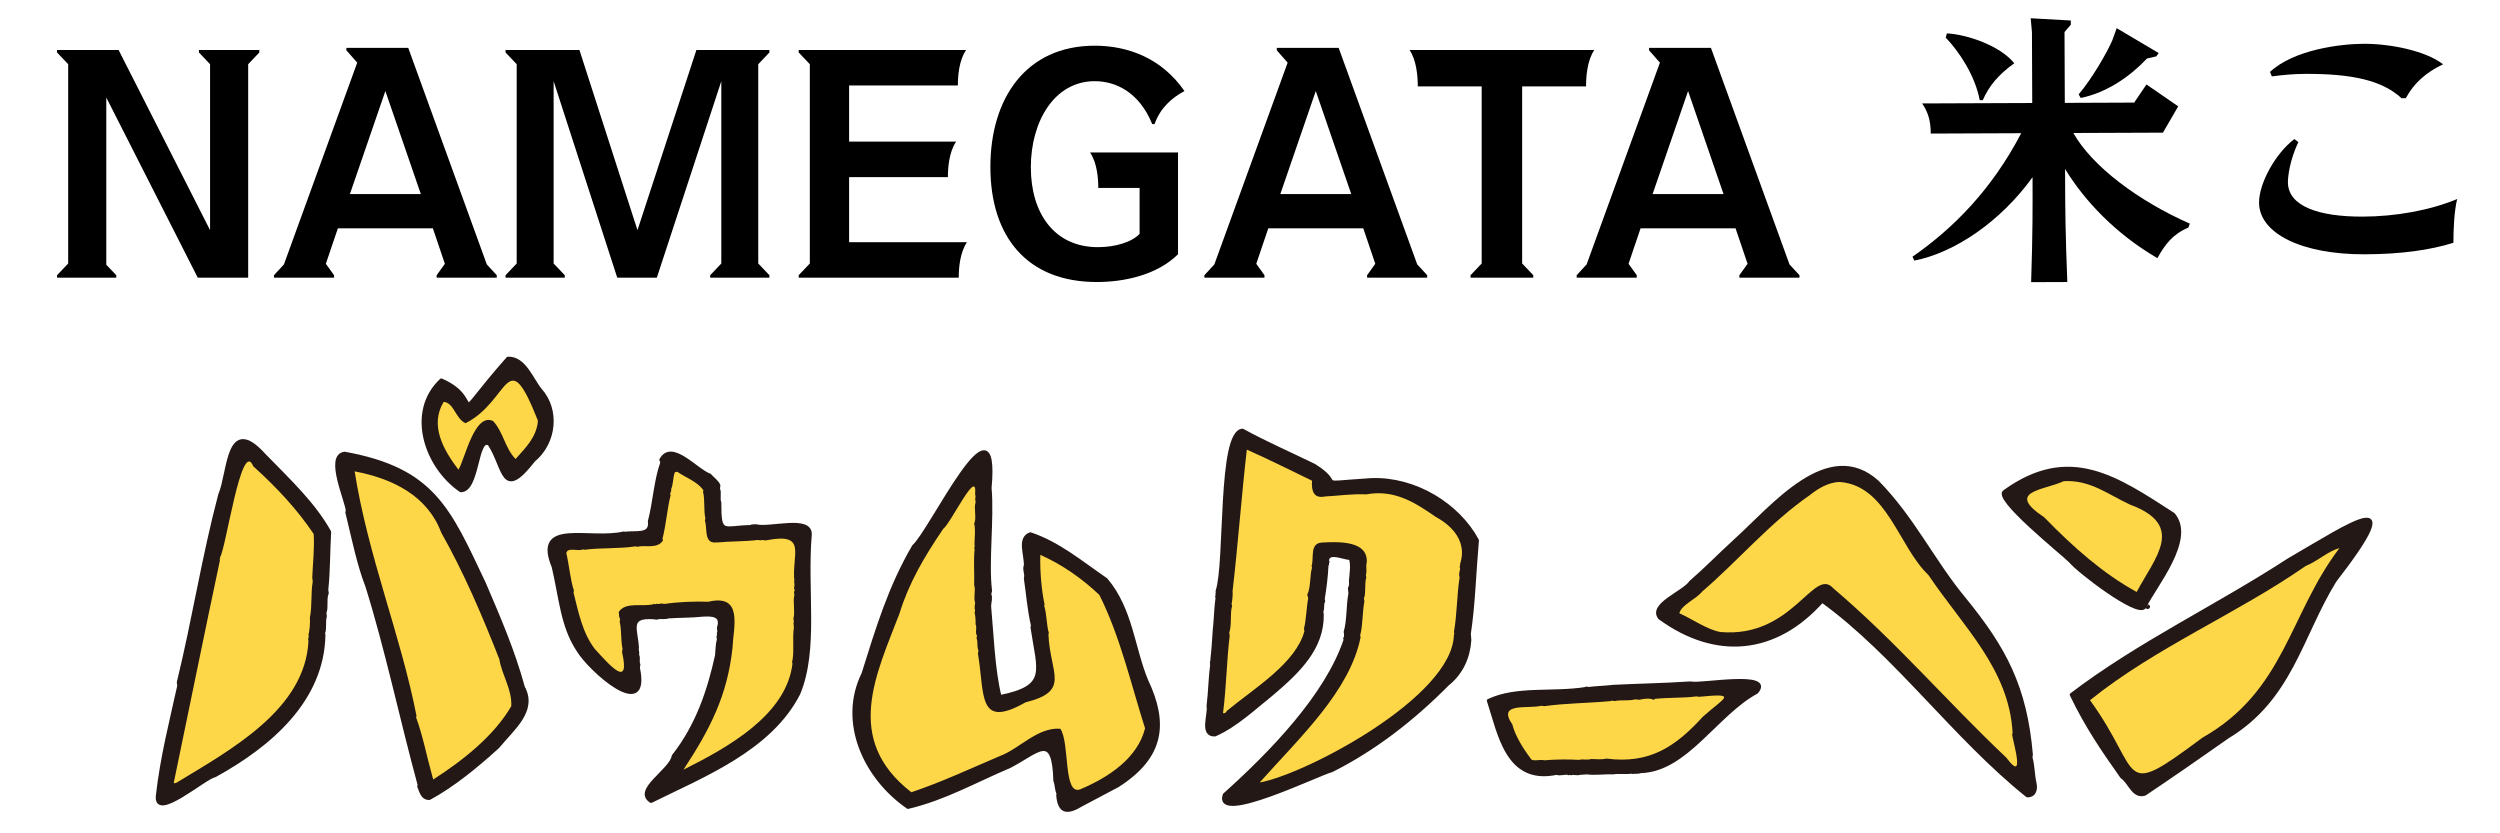 <?xml version="1.0" encoding="UTF-8"?><svg id="_レイヤー_2" xmlns="http://www.w3.org/2000/svg" xmlns:xlink="http://www.w3.org/1999/xlink" viewBox="0 0 240 80"><defs><style>.cls-1,.cls-2{fill:none;}.cls-3{fill:#fdd748;}.cls-3,.cls-4{fill-rule:evenodd;}.cls-2{stroke:#231815;stroke-linecap:round;stroke-linejoin:round;stroke-width:.331px;}.cls-4{fill:#231815;}.cls-5{clip-path:url(#clippath);}</style><clipPath id="clippath"><rect class="cls-1" width="240" height="80"/></clipPath></defs><g id="design"><g class="cls-5"><path d="M6.545,6.163l-1.069-1.126v-.237h5.91l8.781,17.297V6.163l-1.069-1.126v-.237h5.797v.237l-1.069,1.126v20.494h-4.841L10.204,9.362v16.053l.957,1.007v.236h-5.685v-.236l1.069-1.126V6.163Z"/><path d="M26.301,26.421l.956-1.037,7.036-19.369-1.041-1.185v-.237h5.938l7.543,20.791.956,1.037v.236h-5.769v-.236l.788-1.096-1.154-3.406h-9.119l-1.154,3.406.788,1.096v.236h-5.769v-.236ZM40.4,18.632l-3.405-9.893-3.405,9.893h6.81Z"/><path d="M53.148,7.792v17.504l1.069,1.126v.236h-5.685v-.236l1.07-1.126V6.163l-1.07-1.126v-.237h7.093l5.572,17.297,5.657-17.297h7.008v.237l-1.07,1.126v19.132l1.07,1.126v.236h-5.685v-.236l1.069-1.126V7.792l-6.191,18.866h-3.8l-6.107-18.866Z"/><path d="M77.743,6.163l-1.07-1.126v-.237h16.07c-.675,1.007-.788,2.459-.788,3.406h-10.441v5.39h10.272c-.675,1.007-.788,2.458-.788,3.406h-9.484v6.249h11.313c-.675,1.007-.788,2.458-.788,3.406h-15.366v-.236l1.07-1.126V6.163Z"/><path d="M105.434,18.04c0-.948-.113-2.399-.788-3.406h8.443v9.774c-2.026,2.014-5.206,2.666-7.796,2.666-6.698,0-10.216-4.353-10.216-11.048,0-6.575,3.405-11.639,10.019-11.639,3.208,0,6.444,1.214,8.611,4.354-1.21.652-2.307,1.599-2.871,3.169h-.225c-1.239-3.05-3.49-4.117-5.516-4.117-3.884,0-6.135,3.88-6.135,8.263,0,4.413,2.251,7.671,6.445,7.671,1.576,0,3.208-.444,3.996-1.274v-4.413h-3.968Z"/><path d="M115.621,26.421l.956-1.037,7.036-19.369-1.041-1.185v-.237h5.938l7.543,20.791.956,1.037v.236h-5.769v-.236l.788-1.096-1.154-3.406h-9.119l-1.154,3.406.788,1.096v.236h-5.769v-.236ZM129.72,18.632l-3.405-9.893-3.405,9.893h6.81Z"/><path d="M136.107,8.295c0-.948-.113-2.488-.788-3.495h17.73c-.676,1.007-.789,2.547-.789,3.495h-6.134v17l1.069,1.126v.236h-6.023v-.236l1.069-1.126V8.295h-6.135Z"/><path d="M151.36,26.421l.956-1.037,7.036-19.369-1.041-1.185v-.237h5.938l7.543,20.791.956,1.037v.236h-5.769v-.236l.788-1.096-1.154-3.406h-9.119l-1.153,3.406.788,1.096v.236h-5.769v-.236ZM165.459,18.632l-3.404-9.893-3.406,9.893h6.81Z"/><path d="M195.095,9.888l-.028-6.804-.121-1.332,3.852.217v.405s-.604.698-.604.698l.028,6.804,6.659-.027,1.18-1.741,3.048,2.101-1.466,2.525-8.6.034c1.779,3.177,6.222,6.519,11.182,8.7l-.143.377c-1.504.643-2.251,1.63-2.97,2.936-3.919-2.271-6.971-5.445-8.865-8.564l.005,1.303c.008,2.026.02,4.922.211,9.554l-3.475.013c.157-4.633.145-7.557.137-9.584v-.492c-3.054,4.239-7.444,7.239-11.349,8.006l-.175-.375c3.869-2.679,7.59-6.4,10.435-11.854l-8.686.035c-.004-.926-.124-1.882-.822-2.893l10.568-.041ZM186.903,3.203c1.97.109,5.129,1.196,6.467,2.871-1.587,1.136-2.452,2.239-3.026,3.544h-.29c-.444-2.371-1.987-4.682-3.266-6.008l.114-.406ZM207.235,5.092l-.231.319-.895.206c-1.615,1.716-3.81,3.258-6.356,3.79l-.203-.347c1.239-1.453,2.677-3.92,3.223-5.166l.429-1.189,4.034,2.388Z"/><path d="M220.639,13.639c-.833,1.769-1,3.305-.999,3.855.009,2.287,2.909,3.318,7.193,3.301,3.099-.012,6.368-.575,9.056-1.686-.286,1.13-.365,2.955-.36,4.2-2.285.703-5.005,1.091-8.508,1.104-6.023.023-10.142-1.987-10.152-4.969-.008-1.853,1.602-4.755,3.392-6.094l.377.288ZM217.92,6.903c2.278-2.123,6.707-2.69,8.993-2.699,2.491-.01,5.91.643,7.623,1.968-1.619.76-2.831,1.836-3.577,3.257l-.406.002c-1.889-1.73-4.757-2.356-9.273-2.339-1.043.005-2.085.096-3.184.244l-.175-.434Z"/><path class="cls-2" d="M51.23,44.187c-3.055,3.926-2.742.755-4.25-1.555-1.293-.836-1.04,4.464-2.742,4.459-3.375-2.305-5.126-7.565-1.874-10.596,4.489,1.944.271,4.865,6.398-2.087,1.57-.074,2.282,2.019,3.108,3.028,1.713,1.906,1.424,5.04-.64,6.751Z"/><path class="cls-2" d="M42.592,38.582c-1.358,2.238-.039,4.596,1.417,6.505.605-.929,1.529-5.543,3.336-4.664.977,1.07,1.14,2.605,2.148,3.641,1.052-1.172,1.972-2.085,2.148-3.6h-.046c.015-.027.03-.055.046-.082-3.016-7.61-2.658-1.929-6.946.246-.955-.402-1.114-1.986-2.103-2.046Z"/><path class="cls-2" d="M138.936,65.706c-3.258,3.291-6.989,6.208-11.105,8.264-1.194.283-11.24,5.213-10.283,2.332,4.472-4,9.834-9.539,11.608-14.893-.015-.041-.03-.082-.046-.123.109-.091.103-.449.046-.614.326-1.061.233-2.584.457-3.682-.015-.177-.03-.355-.046-.532.11-.1.123-.551.091-.655.048-.712.215-1.479,0-2.209-.643.012-2.063-.747-2.24.164.015.068.03.136.046.205-.126-.015.034.26-.091.245-.049,1.172-.202,2.277-.366,3.314l.046.205c-.171.191-.025.736-.183.941.015.109.03.218.046.327.05,3.208-2.23,5.419-4.753,7.569-1.735,1.39-3.532,3.098-5.53,3.969-1.36.074-.484-1.972-.64-2.741.186-1.511.16-2.67.366-4.05h-.046c.059-.064.033-.134,0-.205.102.026-.01-.149.091-.123-.015-.027-.03-.055-.046-.082.113-.908.165-1.903.229-2.823.111-.917.125-2.154.274-3.15-.015-.027-.03-.055-.046-.082.112-.048-.044-.347.091-.409-.015-.041-.03-.082-.046-.123.913-2.654.151-15.306,2.421-15.424,2.234,1.225,4.617,2.262,6.856,3.355,3.173,1.946-.418,1.761,5.484,1.391,4.188-.175,8.358,2.384,10.191,5.81-.276,3.103-.347,6.113-.777,8.96.015.205.03.409.046.614-.103,1.614-.749,3.147-2.148,4.255Z"/><path class="cls-2" d="M25.363,43.696c2.393,2.461,4.731,4.629,6.261,7.364-.107,1.891-.084,3.762-.274,5.564.015.109.03.218.046.327-.239.494-.003,1.361-.228,1.882.015.109.03.218.046.327-.158.47.018,1.223-.183,1.636.015.055.03.109.046.164-.124,6.226-5.086,10.537-10.466,13.501-.927.14-5.765,4.392-5.484,1.923.423-3.732,1.285-7.05,2.057-10.555-.015-.109-.03-.218-.046-.327,1.485-6.07,2.382-11.976,3.976-18.001.923-2.138.679-7.765,4.25-3.805Z"/><path class="cls-2" d="M117.776,68.243c2.705-2.228,6.603-4.559,7.449-7.651-.015-.082-.031-.164-.046-.245.208-.746.244-2.087.411-2.905-.03-.123-.061-.245-.091-.368.344-.626.237-1.897.457-2.577-.015-.055-.03-.109-.046-.164.263-.727-.223-2.187,1.005-2.25,1.707-.088,4.395-.159,4.296,1.882-.118.378.046.933-.091,1.227.015.082.03.164.046.245-.192.568-.008,1.509-.228,2.005.015.095.03.191.046.286-.204,1.023-.143,2.314-.411,3.273.015.055.03.109.046.164-1.022,5.172-5.858,9.653-9.688,13.951,4.253-.73,18.526-8.157,18.646-14.197.076-.006.028-.163,0-.245.302-1.685.271-3.48.548-5.278-.102-.131-.015-.592.046-.736-.015-.109-.03-.218-.046-.327.091.009.028-.134.046-.205.682-2.048-.671-3.609-2.331-4.5-2.038-1.418-4.005-2.657-6.672-2.169-1.436-.061-2.698.14-3.976.205-1.053.216-1.32-.503-1.234-1.514-2.185-1.065-3.961-1.952-6.261-2.987-.515,4.443-.848,9.124-1.371,13.583.04.252-.021.912-.091,1.227.015.068.03.136.046.205-.219.713-.002,1.766-.274,2.577.015.082.03.164.046.245-.292,2.427-.316,4.87-.64,7.446.116.092.289-.038.366-.205Z"/><path class="cls-2" d="M106.178,55.642c2.427,2.871,2.58,6.567,3.885,9.696,1.958,4.129,1.552,7.318-2.743,10.065-1.237.64-2.247,1.21-3.473,1.841-1.365.83-2.143.797-2.285-.9.015-.055.03-.109.046-.164-.181-.205-.175-.952-.32-1.227-.14-4.787-1.634-2.792-4.342-1.391-3.379,1.433-6.261,3.095-9.78,3.928-4.129-2.844-6.58-8.177-4.296-12.806,1.375-4.39,2.557-8.317,4.844-12.233,1.679-1.466,8.209-15.377,7.312-5.605.264,2.979-.299,7.12.046,9.86-.03.123-.061.245-.091.368.19.146-.005.917,0,1.105.253,2.75.356,6.097,1.005,8.714,4.741-.954,3.734-2.429,3.108-6.669.015-.055.03-.109.046-.164-.354-1.489-.462-3.075-.686-4.541.134-.414-.176-.878,0-1.227.049-1.024-.689-2.617.457-3.028,2.668.884,4.814,2.696,7.266,4.378Z"/><path class="cls-2" d="M68.124,45.619c.264.302.738.637.868.982-.015.109-.031.218-.046.327.189.289-.023,1.02.137,1.309-.014,3.237.338,2.364,3.016,2.332.056-.108.321-.04.457-.082,1.255.37,5.272-.939,5.21.818-.455,5.4.664,11.007-1.097,15.261-2.711,5.347-9.166,7.874-14.168,10.351-1.676-1.071,1.931-2.941,2.148-4.337,2.297-2.913,3.413-6.27,4.159-9.655.049-.487.04-1.078.183-1.555-.015-.082-.031-.164-.046-.245.142-.009-.051-.4.091-.409-.015-.15-.03-.3-.046-.45.412-1.278-.667-1.293-1.6-1.227-.899.11-2.259.088-3.245.164-.269.133-.828-.011-1.097.123-.091-.014-.183-.027-.274-.041-2.568-.185-1.693,1.149-1.6,2.905-.067.254.091.409,0,.696.195.217-.02.651.137.9-.015.109-.03.218-.046.327,1.121,5.32-4.666.198-5.804-1.759-1.482-2.261-1.634-4.947-2.331-7.937-1.907-4.609,3.472-2.456,6.764-3.232v.041c1.108-.185,2.654.287,2.468-1.187.457-1.69.585-3.961,1.188-5.605-.039-.092.011-.278-.091-.286,1.009-1.881,3.373,1.016,4.661,1.473Z"/><path class="cls-2" d="M47.802,71.68c-2.06,1.884-4.391,3.774-6.581,4.95-.699.035-.834-.769-1.005-1.146.015-.041.031-.082.046-.123-1.692-6.204-3.16-13.159-5.027-19.106-.822-2.09-1.359-4.81-1.919-7.078.015-.027.03-.055.046-.082.023-.853-2.107-5.352-.274-5.564,8.542,1.551,10.012,5.361,13.39,12.479,1.442,3.37,2.774,6.434,3.748,9.982,1.228,2.243-1.028,3.97-2.422,5.687Z"/><path class="cls-2" d="M16.908,75.157c5.327-3.224,12.389-7.077,12.705-13.624-.015-.068-.03-.136-.046-.205.119.021-.028-.225.091-.205-.015-.055-.03-.109-.046-.164.115-.489.17-1.093.137-1.677.227-1.035.081-2.451.274-3.437-.015-.136-.03-.273-.046-.409.053-1.335.223-2.793.137-4.173-1.567-2.341-3.552-4.473-5.804-6.505-1.138-2.787-2.639,8.086-3.199,8.755.015.027.03.055.046.082-.102-.026.01.149-.091.123.015.027.031.055.046.082-1.449,6.795-2.895,13.978-4.433,21.356.035-.006.054.003.046.041.061-.014.122-.027.183-.041Z"/><path class="cls-2" d="M198.769,53.883c-.731-.742-7.461-6.113-6.307-6.709,6.192-4.437,10.647-1.367,16.179,2.209,2.016,2.36-1.724,6.771-2.787,8.918-.72.83-6.381-3.519-7.084-4.418Z"/><path class="cls-2" d="M180.23,46.273c3.449,3.509,5.342,7.621,8.364,11.251,3.85,4.726,5.842,8.427,6.398,14.933-.015.082-.03.164-.046.245.245.8.193,1.636.411,2.577.085.454-.011,1.106-.731,1.105-6.976-5.576-12.631-13.583-19.697-18.697-4.491,5.034-10.195,5.545-15.584,1.636-1.025-1.264,2.288-2.422,2.97-3.436,1.425-1.238,2.799-2.641,4.205-3.927,3.713-3.356,8.988-9.937,13.71-5.687Z"/><path class="cls-2" d="M41.587,74.83c2.953-1.88,5.895-4.273,7.495-7.037.088-1.617-.917-3.021-1.143-4.501-1.649-4.201-3.431-8.37-5.576-12.151-1.316-3.533-4.633-5.188-8.318-5.891,1.3,8.208,4.417,15.696,5.941,23.483-.015.041-.031.082-.046.123.667,1.806,1.014,3.737,1.645,5.973Z"/><path class="cls-2" d="M64.788,45.332c-.204.536-.135,1.132-.366,1.636.015.041.031.082.046.123-.124-.014-.013.259-.137.245.015.068.03.136.046.205-.34,1.374-.42,2.767-.777,4.173.015.055.03.109.046.164-.516.867-1.81.407-2.422.614-.076-.014-.152-.027-.228-.041-1.604.247-3.258.115-4.89.327-.046-.014-.091-.027-.137-.041-.43.23-1.511-.248-1.6.368.274,1.154.386,2.608.731,3.6-.015.055-.03.109-.046.164.476,1.9.871,3.918,2.057,5.441,1.432,1.566,3.418,3.875,2.605.287.015-.109.03-.218.046-.327-.183-.843-.077-1.796-.274-2.577.015-.095.03-.191.046-.286-.148-.149-.082-.405-.137-.655.677-1.049,2.389-.433,3.428-.777.046.014.091.027.137.041.02-.13.391.049.411-.082.152.014.305.027.457.041,1.237-.189,2.843-.256,4.159-.205,3.404-.801,2.411,2.471,2.331,4.419-.487,4.597-2.175,7.846-4.707,11.701,4.296-2.155,9.882-5.251,10.466-10.187-.015-.041-.03-.082-.046-.123.245-.856.013-2.312.183-3.355-.015-.15-.03-.3-.046-.45h.046c-.015-.136-.03-.273-.046-.409.18-.682-.077-1.549.091-2.25-.015-.109-.03-.218-.046-.327.088.024.004-.106.091-.082-.03-.082-.061-.164-.091-.245h.046c-.015-.041-.03-.082-.046-.123.113-.042.014-.318.046-.45-.013.034-.082-.103,0-.082-.285-2.586,1.32-4.729-2.742-3.928-.152-.014-.305-.027-.457-.041v.041c-.107-.014-.213-.027-.32-.041-1.254.158-2.536.113-3.976.245v-.041c-.03.014-.061.027-.091.041-1.128.058-.752-1.431-1.005-2.087.015-.082.03-.164.046-.245-.178-.712-.026-1.851-.228-2.537.015-.041.03-.082.046-.123-.509-.821-1.725-1.244-2.514-1.8-.076.014-.152.027-.228.041Z"/><path class="cls-2" d="M196.255,49.669c2.79,2.871,5.652,5.401,8.866,7.16,1.75-3.309,4.753-6.393-.64-8.387-2.142-.993-3.824-2.391-6.352-2.251-1.972.903-5.673.954-1.874,3.478Z"/><path class="cls-2" d="M173.786,47.5c-3.882,2.681-6.895,6.302-10.374,9.287-.582.734-2.005,1.276-2.194,2.086,1.36.615,2.621,1.547,3.931,1.8,6.957.613,8.956-6.291,10.831-4.214,6.125,5.208,10.899,10.868,16.635,16.283,1.804,2.45.729-1.193.548-2.209.015-.068.03-.136.046-.205-.347-6.109-4.729-10.147-8.089-15.137-2.845-2.69-3.963-8.581-8.5-8.919-1.096.006-2.157.683-2.833,1.227Z"/><path class="cls-2" d="M101.791,69.961c.927,1.318.253,6.458,1.919,5.81,2.726-1.147,5.497-2.994,6.216-5.851-1.315-4.121-2.403-8.879-4.387-12.806-1.717-1.634-3.661-2.957-5.667-3.846-.048,1.649.128,3.452.411,4.787-.015.027-.03.055-.046.082.26.797.221,1.878.457,2.659-.015.027-.03.055-.046.082.157,3.801,2.179,5.456-2.194,6.546-4.634,2.625-3.903-.734-4.57-4.664.015-.109.03-.218.046-.327-.166-.278-.034-.885-.183-1.146.015-.095.03-.191.046-.286-.215-.179.028-.794-.137-1.064.013-.367-.013-.797-.091-1.105.015-.095.03-.191.046-.286-.097-.12-.018-.445,0-.696-.176-.474.078-1.227-.091-1.677.038-1.162-.074-2.31.046-3.478h-.046c.015-.082.03-.164.046-.245-.057-.588.124-1.518-.046-2.209.261-.475-.058-1.432.137-2.005-.015-.15-.03-.3-.046-.45h.046c-.015-.136-.03-.273-.046-.409.22-2.544-2.335,2.872-3.062,3.395-1.837,2.695-3.316,5.24-4.204,8.142-2.216,5.819-5.409,12.061,1.143,17.142,2.955-.99,5.631-2.26,8.5-3.477,1.827-.66,3.617-2.791,5.804-2.619Z"/><path class="cls-2" d="M224.133,55.765c-3.276,5.322-4.204,11.302-10.283,14.974-2.721,1.912-5.262,3.675-7.952,5.482-1.102.354-1.46-1.176-2.194-1.636-1.871-2.643-3.409-4.9-4.845-7.896,6.576-4.991,13.936-8.434,20.84-12.929,6.042-3.494,11.783-7.486,4.433,2.005Z"/><path class="cls-2" d="M221.345,54.333c-6.586,4.584-14.411,7.818-20.703,12.887,5.167,7.12,2.606,9.697,10.785,3.601,7.933-4.494,8.321-11.846,13.162-18.206-1.14.312-2.059,1.243-3.245,1.718Z"/><path class="cls-2" d="M206.127,58.179c.253.012.028.242-.046.041.035.006.054-.003.046-.041Z"/><path class="cls-2" d="M168.631,66.443c-3.877,2.096-6.769,7.491-11.105,7.61-.255.097-.551.046-.823.082v-.041c-.572.108-1.468-.01-1.828.082-.811-.042-1.781.108-2.514,0-.287.027-.73.027-.868.082-.213-.014-.427-.027-.64-.041v.041c-.076-.014-.152-.027-.228-.041.013.089-.126.007-.091,0-.421-.043-.808.131-1.097,0-4.773,1.014-5.501-3.84-6.535-6.955,2.703-1.28,6.208-.641,9.323-1.146.005-.072.204-.019.274,0,.737-.096,1.646-.113,2.331-.205,2.504-.126,4.862-.157,7.404-.327.046.014.091.027.137.041v-.041c.653.257,8.012-1.137,6.261.859Z"/><path class="cls-2" d="M158.806,67.097v.123c-.29-.239-1.078-.142-1.417-.041-.137-.014-.274-.027-.411-.041-.542.167-1.388.032-1.965.164-.131-.033-.338-.062-.366,0-1.974.195-4.321.197-6.398.491-.091-.014-.183-.027-.274-.041-1.292.329-4.29-.376-2.788,1.8.253,1.033,1.007,2.273,1.737,3.232.133.39.936.076,1.325.205.98-.09,2.356-.107,3.336-.041.354-.104.864.04,1.142-.082.515.019,1.09.06,1.508-.041,4.11.531,6.587-1.12,9.231-4.01,2.057-1.859,3.478-2.301-.365-1.922-.076-.014-.152-.027-.229-.041-1.303.177-2.615.087-4.067.245Z"/><path class="cls-4" d="M51.23,44.187c-3.055,3.926-2.742.755-4.25-1.555-1.293-.836-1.04,4.464-2.742,4.459-3.375-2.305-5.126-7.565-1.874-10.596,4.489,1.944.271,4.865,6.398-2.087,1.57-.074,2.282,2.019,3.108,3.028,1.713,1.906,1.424,5.04-.64,6.751Z"/><path class="cls-3" d="M42.592,38.582c-1.358,2.238-.039,4.596,1.417,6.505.605-.929,1.529-5.543,3.336-4.664.977,1.07,1.14,2.605,2.148,3.641,1.052-1.172,1.972-2.085,2.148-3.6h-.046c.015-.027.03-.055.046-.082-3.016-7.61-2.658-1.929-6.946.246-.955-.402-1.114-1.986-2.103-2.046Z"/><path class="cls-4" d="M138.936,65.706c-3.258,3.291-6.989,6.208-11.105,8.264-1.194.283-11.24,5.213-10.283,2.332,4.472-4,9.834-9.539,11.608-14.893-.015-.041-.03-.082-.046-.123.109-.091.103-.449.046-.614.326-1.061.233-2.584.457-3.682-.015-.177-.03-.355-.046-.532.11-.1.123-.551.091-.655.048-.712.215-1.479,0-2.209-.643.012-2.063-.747-2.24.164.015.068.03.136.046.205-.126-.015.034.26-.091.245-.049,1.172-.202,2.277-.366,3.314l.046.205c-.171.191-.025.736-.183.941.015.109.03.218.046.327.05,3.208-2.23,5.419-4.753,7.569-1.735,1.39-3.532,3.098-5.53,3.969-1.36.074-.484-1.972-.64-2.741.186-1.511.16-2.67.366-4.05h-.046c.059-.064.033-.134,0-.205.102.026-.01-.149.091-.123-.015-.027-.03-.055-.046-.082.113-.908.165-1.903.229-2.823.111-.917.125-2.154.274-3.15-.015-.027-.03-.055-.046-.082.112-.048-.044-.347.091-.409-.015-.041-.03-.082-.046-.123.913-2.654.151-15.306,2.421-15.424,2.234,1.225,4.617,2.262,6.856,3.355,3.173,1.946-.418,1.761,5.484,1.391,4.188-.175,8.358,2.384,10.191,5.81-.276,3.103-.347,6.113-.777,8.96.015.205.03.409.046.614-.103,1.614-.749,3.147-2.148,4.255Z"/><path class="cls-4" d="M25.363,43.696c2.393,2.461,4.731,4.629,6.261,7.364-.107,1.891-.084,3.762-.274,5.564.015.109.03.218.046.327-.239.494-.003,1.361-.228,1.882.015.109.03.218.046.327-.158.47.018,1.223-.183,1.636.015.055.03.109.046.164-.124,6.226-5.086,10.537-10.466,13.501-.927.14-5.765,4.392-5.484,1.923.423-3.732,1.285-7.05,2.057-10.555-.015-.109-.03-.218-.046-.327,1.485-6.07,2.382-11.976,3.976-18.001.923-2.138.679-7.765,4.25-3.805Z"/><path class="cls-3" d="M117.776,68.243c2.705-2.228,6.603-4.559,7.449-7.651-.015-.082-.031-.164-.046-.245.208-.746.244-2.087.411-2.905-.03-.123-.061-.245-.091-.368.344-.626.237-1.897.457-2.577-.015-.055-.03-.109-.046-.164.263-.727-.223-2.187,1.005-2.25,1.707-.088,4.395-.159,4.296,1.882-.118.378.046.933-.091,1.227.015.082.03.164.046.245-.192.568-.008,1.509-.228,2.005.015.095.03.191.046.286-.204,1.023-.143,2.314-.411,3.273.015.055.03.109.046.164-1.022,5.172-5.858,9.653-9.688,13.951,4.253-.73,18.526-8.157,18.646-14.197.076-.006.028-.163,0-.245.302-1.685.271-3.48.548-5.278-.102-.131-.015-.592.046-.736-.015-.109-.03-.218-.046-.327.091.009.028-.134.046-.205.682-2.048-.671-3.609-2.331-4.5-2.038-1.418-4.005-2.657-6.672-2.169-1.436-.061-2.698.14-3.976.205-1.053.216-1.32-.503-1.234-1.514-2.185-1.065-3.961-1.952-6.261-2.987-.515,4.443-.848,9.124-1.371,13.583.04.252-.021.912-.091,1.227.015.068.03.136.046.205-.219.713-.002,1.766-.274,2.577.015.082.03.164.046.245-.292,2.427-.316,4.87-.64,7.446.116.092.289-.038.366-.205Z"/><path class="cls-4" d="M106.178,55.642c2.427,2.871,2.58,6.567,3.885,9.696,1.958,4.129,1.552,7.318-2.743,10.065-1.237.64-2.247,1.21-3.473,1.841-1.365.83-2.143.797-2.285-.9.015-.055.03-.109.046-.164-.181-.205-.175-.952-.32-1.227-.14-4.787-1.634-2.792-4.342-1.391-3.379,1.433-6.261,3.095-9.78,3.928-4.129-2.844-6.58-8.177-4.296-12.806,1.375-4.39,2.557-8.317,4.844-12.233,1.679-1.466,8.209-15.377,7.312-5.605.264,2.979-.299,7.12.046,9.86-.03.123-.061.245-.091.368.19.146-.005.917,0,1.105.253,2.75.356,6.097,1.005,8.714,4.741-.954,3.734-2.429,3.108-6.669.015-.055.03-.109.046-.164-.354-1.489-.462-3.075-.686-4.541.134-.414-.176-.878,0-1.227.049-1.024-.689-2.617.457-3.028,2.668.884,4.814,2.696,7.266,4.378Z"/><path class="cls-4" d="M68.124,45.619c.264.302.738.637.868.982-.015.109-.031.218-.046.327.189.289-.023,1.02.137,1.309-.014,3.237.338,2.364,3.016,2.332.056-.108.321-.04.457-.082,1.255.37,5.272-.939,5.21.818-.455,5.4.664,11.007-1.097,15.261-2.711,5.347-9.166,7.874-14.168,10.351-1.676-1.071,1.931-2.941,2.148-4.337,2.297-2.913,3.413-6.27,4.159-9.655.049-.487.04-1.078.183-1.555-.015-.082-.031-.164-.046-.245.142-.009-.051-.4.091-.409-.015-.15-.03-.3-.046-.45.412-1.278-.667-1.293-1.6-1.227-.899.11-2.259.088-3.245.164-.269.133-.828-.011-1.097.123-.091-.014-.183-.027-.274-.041-2.568-.185-1.693,1.149-1.6,2.905-.067.254.091.409,0,.696.195.217-.02.651.137.9-.015.109-.03.218-.046.327,1.121,5.32-4.666.198-5.804-1.759-1.482-2.261-1.634-4.947-2.331-7.937-1.907-4.609,3.472-2.456,6.764-3.232v.041c1.108-.185,2.654.287,2.468-1.187.457-1.69.585-3.961,1.188-5.605-.039-.092.011-.278-.091-.286,1.009-1.881,3.373,1.016,4.661,1.473Z"/><path class="cls-4" d="M47.802,71.68c-2.06,1.884-4.391,3.774-6.581,4.95-.699.035-.834-.769-1.005-1.146.015-.041.031-.082.046-.123-1.692-6.204-3.16-13.159-5.027-19.106-.822-2.09-1.359-4.81-1.919-7.078.015-.027.03-.055.046-.082.023-.853-2.107-5.352-.274-5.564,8.542,1.551,10.012,5.361,13.39,12.479,1.442,3.37,2.774,6.434,3.748,9.982,1.228,2.243-1.028,3.97-2.422,5.687Z"/><path class="cls-3" d="M16.908,75.157c5.327-3.224,12.389-7.077,12.705-13.624-.015-.068-.03-.136-.046-.205.119.021-.028-.225.091-.205-.015-.055-.03-.109-.046-.164.115-.489.17-1.093.137-1.677.227-1.035.081-2.451.274-3.437-.015-.136-.03-.273-.046-.409.053-1.335.223-2.793.137-4.173-1.567-2.341-3.552-4.473-5.804-6.505-1.138-2.787-2.639,8.086-3.199,8.755.015.027.03.055.046.082-.102-.026.01.149-.091.123.015.027.031.055.046.082-1.449,6.795-2.895,13.978-4.433,21.356.035-.006.054.003.046.041.061-.014.122-.027.183-.041Z"/><path class="cls-4" d="M198.769,53.883c-.731-.742-7.461-6.113-6.307-6.709,6.192-4.437,10.647-1.367,16.179,2.209,2.016,2.36-1.724,6.771-2.787,8.918-.72.83-6.381-3.519-7.084-4.418Z"/><path class="cls-4" d="M180.23,46.273c3.449,3.509,5.342,7.621,8.364,11.251,3.85,4.726,5.842,8.427,6.398,14.933-.015.082-.03.164-.046.245.245.8.193,1.636.411,2.577.085.454-.011,1.106-.731,1.105-6.976-5.576-12.631-13.583-19.697-18.697-4.491,5.034-10.195,5.545-15.584,1.636-1.025-1.264,2.288-2.422,2.97-3.436,1.425-1.238,2.799-2.641,4.205-3.927,3.713-3.356,8.988-9.937,13.71-5.687Z"/><path class="cls-3" d="M41.587,74.83c2.953-1.88,5.895-4.273,7.495-7.037.088-1.617-.917-3.021-1.143-4.501-1.649-4.201-3.431-8.37-5.576-12.151-1.316-3.533-4.633-5.188-8.318-5.891,1.3,8.208,4.417,15.696,5.941,23.483-.015.041-.031.082-.046.123.667,1.806,1.014,3.737,1.645,5.973Z"/><path class="cls-3" d="M64.788,45.332c-.204.536-.135,1.132-.366,1.636.015.041.031.082.046.123-.124-.014-.013.259-.137.245.015.068.03.136.046.205-.34,1.374-.42,2.767-.777,4.173.015.055.03.109.046.164-.516.867-1.81.407-2.422.614-.076-.014-.152-.027-.228-.041-1.604.247-3.258.115-4.89.327-.046-.014-.091-.027-.137-.041-.43.23-1.511-.248-1.6.368.274,1.154.386,2.608.731,3.6-.015.055-.03.109-.046.164.476,1.9.871,3.918,2.057,5.441,1.432,1.566,3.418,3.875,2.605.287.015-.109.03-.218.046-.327-.183-.843-.077-1.796-.274-2.577.015-.095.03-.191.046-.286-.148-.149-.082-.405-.137-.655.677-1.049,2.389-.433,3.428-.777.046.014.091.027.137.041.02-.13.391.049.411-.082.152.014.305.027.457.041,1.237-.189,2.843-.256,4.159-.205,3.404-.801,2.411,2.471,2.331,4.419-.487,4.597-2.175,7.846-4.707,11.701,4.296-2.155,9.882-5.251,10.466-10.187-.015-.041-.03-.082-.046-.123.245-.856.013-2.312.183-3.355-.015-.15-.03-.3-.046-.45h.046c-.015-.136-.03-.273-.046-.409.18-.682-.077-1.549.091-2.25-.015-.109-.03-.218-.046-.327.088.024.004-.106.091-.082-.03-.082-.061-.164-.091-.245h.046c-.015-.041-.03-.082-.046-.123.113-.042.014-.318.046-.45-.013.034-.082-.103,0-.082-.285-2.586,1.32-4.729-2.742-3.928-.152-.014-.305-.027-.457-.041v.041c-.107-.014-.213-.027-.32-.041-1.254.158-2.536.113-3.976.245v-.041c-.03.014-.061.027-.091.041-1.128.058-.752-1.431-1.005-2.087.015-.082.03-.164.046-.245-.178-.712-.026-1.851-.228-2.537.015-.041.03-.082.046-.123-.509-.821-1.725-1.244-2.514-1.8-.076.014-.152.027-.228.041Z"/><path class="cls-3" d="M196.255,49.669c2.79,2.871,5.652,5.401,8.866,7.16,1.75-3.309,4.753-6.393-.64-8.387-2.142-.993-3.824-2.391-6.352-2.251-1.972.903-5.673.954-1.874,3.478Z"/><path class="cls-3" d="M173.786,47.5c-3.882,2.681-6.895,6.302-10.374,9.287-.582.734-2.005,1.276-2.194,2.086,1.36.615,2.621,1.547,3.931,1.8,6.957.613,8.956-6.291,10.831-4.214,6.125,5.208,10.899,10.868,16.635,16.283,1.804,2.45.729-1.193.548-2.209.015-.068.03-.136.046-.205-.347-6.109-4.729-10.147-8.089-15.137-2.845-2.69-3.963-8.581-8.5-8.919-1.096.006-2.157.683-2.833,1.227Z"/><path class="cls-3" d="M101.791,69.961c.927,1.318.253,6.458,1.919,5.81,2.726-1.147,5.497-2.994,6.216-5.851-1.315-4.121-2.403-8.879-4.387-12.806-1.717-1.634-3.661-2.957-5.667-3.846-.048,1.649.128,3.452.411,4.787-.015.027-.03.055-.046.082.26.797.221,1.878.457,2.659-.015.027-.03.055-.046.082.157,3.801,2.179,5.456-2.194,6.546-4.634,2.625-3.903-.734-4.57-4.664.015-.109.03-.218.046-.327-.166-.278-.034-.885-.183-1.146.015-.095.03-.191.046-.286-.215-.179.028-.794-.137-1.064.013-.367-.013-.797-.091-1.105.015-.095.03-.191.046-.286-.097-.12-.018-.445,0-.696-.176-.474.078-1.227-.091-1.677.038-1.162-.074-2.31.046-3.478h-.046c.015-.082.03-.164.046-.245-.057-.588.124-1.518-.046-2.209.261-.475-.058-1.432.137-2.005-.015-.15-.03-.3-.046-.45h.046c-.015-.136-.03-.273-.046-.409.22-2.544-2.335,2.872-3.062,3.395-1.837,2.695-3.316,5.24-4.204,8.142-2.216,5.819-5.409,12.061,1.143,17.142,2.955-.99,5.631-2.26,8.5-3.477,1.827-.66,3.617-2.791,5.804-2.619Z"/><path class="cls-4" d="M224.133,55.765c-3.276,5.322-4.204,11.302-10.283,14.974-2.721,1.912-5.262,3.675-7.952,5.482-1.102.354-1.46-1.176-2.194-1.636-1.871-2.643-3.409-4.9-4.845-7.896,6.576-4.991,13.936-8.434,20.84-12.929,6.042-3.494,11.783-7.486,4.433,2.005Z"/><path class="cls-3" d="M221.345,54.333c-6.586,4.584-14.411,7.818-20.703,12.887,5.167,7.12,2.606,9.697,10.785,3.601,7.933-4.494,8.321-11.846,13.162-18.206-1.14.312-2.059,1.243-3.245,1.718Z"/><path class="cls-4" d="M206.127,58.179c.253.012.028.242-.046.041.035.006.054-.003.046-.041Z"/><path class="cls-4" d="M168.631,66.443c-3.877,2.096-6.769,7.491-11.105,7.61-.255.097-.551.046-.823.082v-.041c-.572.108-1.468-.01-1.828.082-.811-.042-1.781.108-2.514,0-.287.027-.73.027-.868.082-.213-.014-.427-.027-.64-.041v.041c-.076-.014-.152-.027-.228-.041.013.089-.126.007-.091,0-.421-.043-.808.131-1.097,0-4.773,1.014-5.501-3.84-6.535-6.955,2.703-1.28,6.208-.641,9.323-1.146.005-.072.204-.019.274,0,.737-.096,1.646-.113,2.331-.205,2.504-.126,4.862-.157,7.404-.327.046.014.091.027.137.041v-.041c.653.257,8.012-1.137,6.261.859Z"/><path class="cls-3" d="M158.806,67.097v.123c-.29-.239-1.078-.142-1.417-.041-.137-.014-.274-.027-.411-.041-.542.167-1.388.032-1.965.164-.131-.033-.338-.062-.366,0-1.974.195-4.321.197-6.398.491-.091-.014-.183-.027-.274-.041-1.292.329-4.29-.376-2.788,1.8.253,1.033,1.007,2.273,1.737,3.232.133.39.936.076,1.325.205.98-.09,2.356-.107,3.336-.041.354-.104.864.04,1.142-.082.515.019,1.09.06,1.508-.041,4.11.531,6.587-1.12,9.231-4.01,2.057-1.859,3.478-2.301-.365-1.922-.076-.014-.152-.027-.229-.041-1.303.177-2.615.087-4.067.245Z"/></g></g></svg>